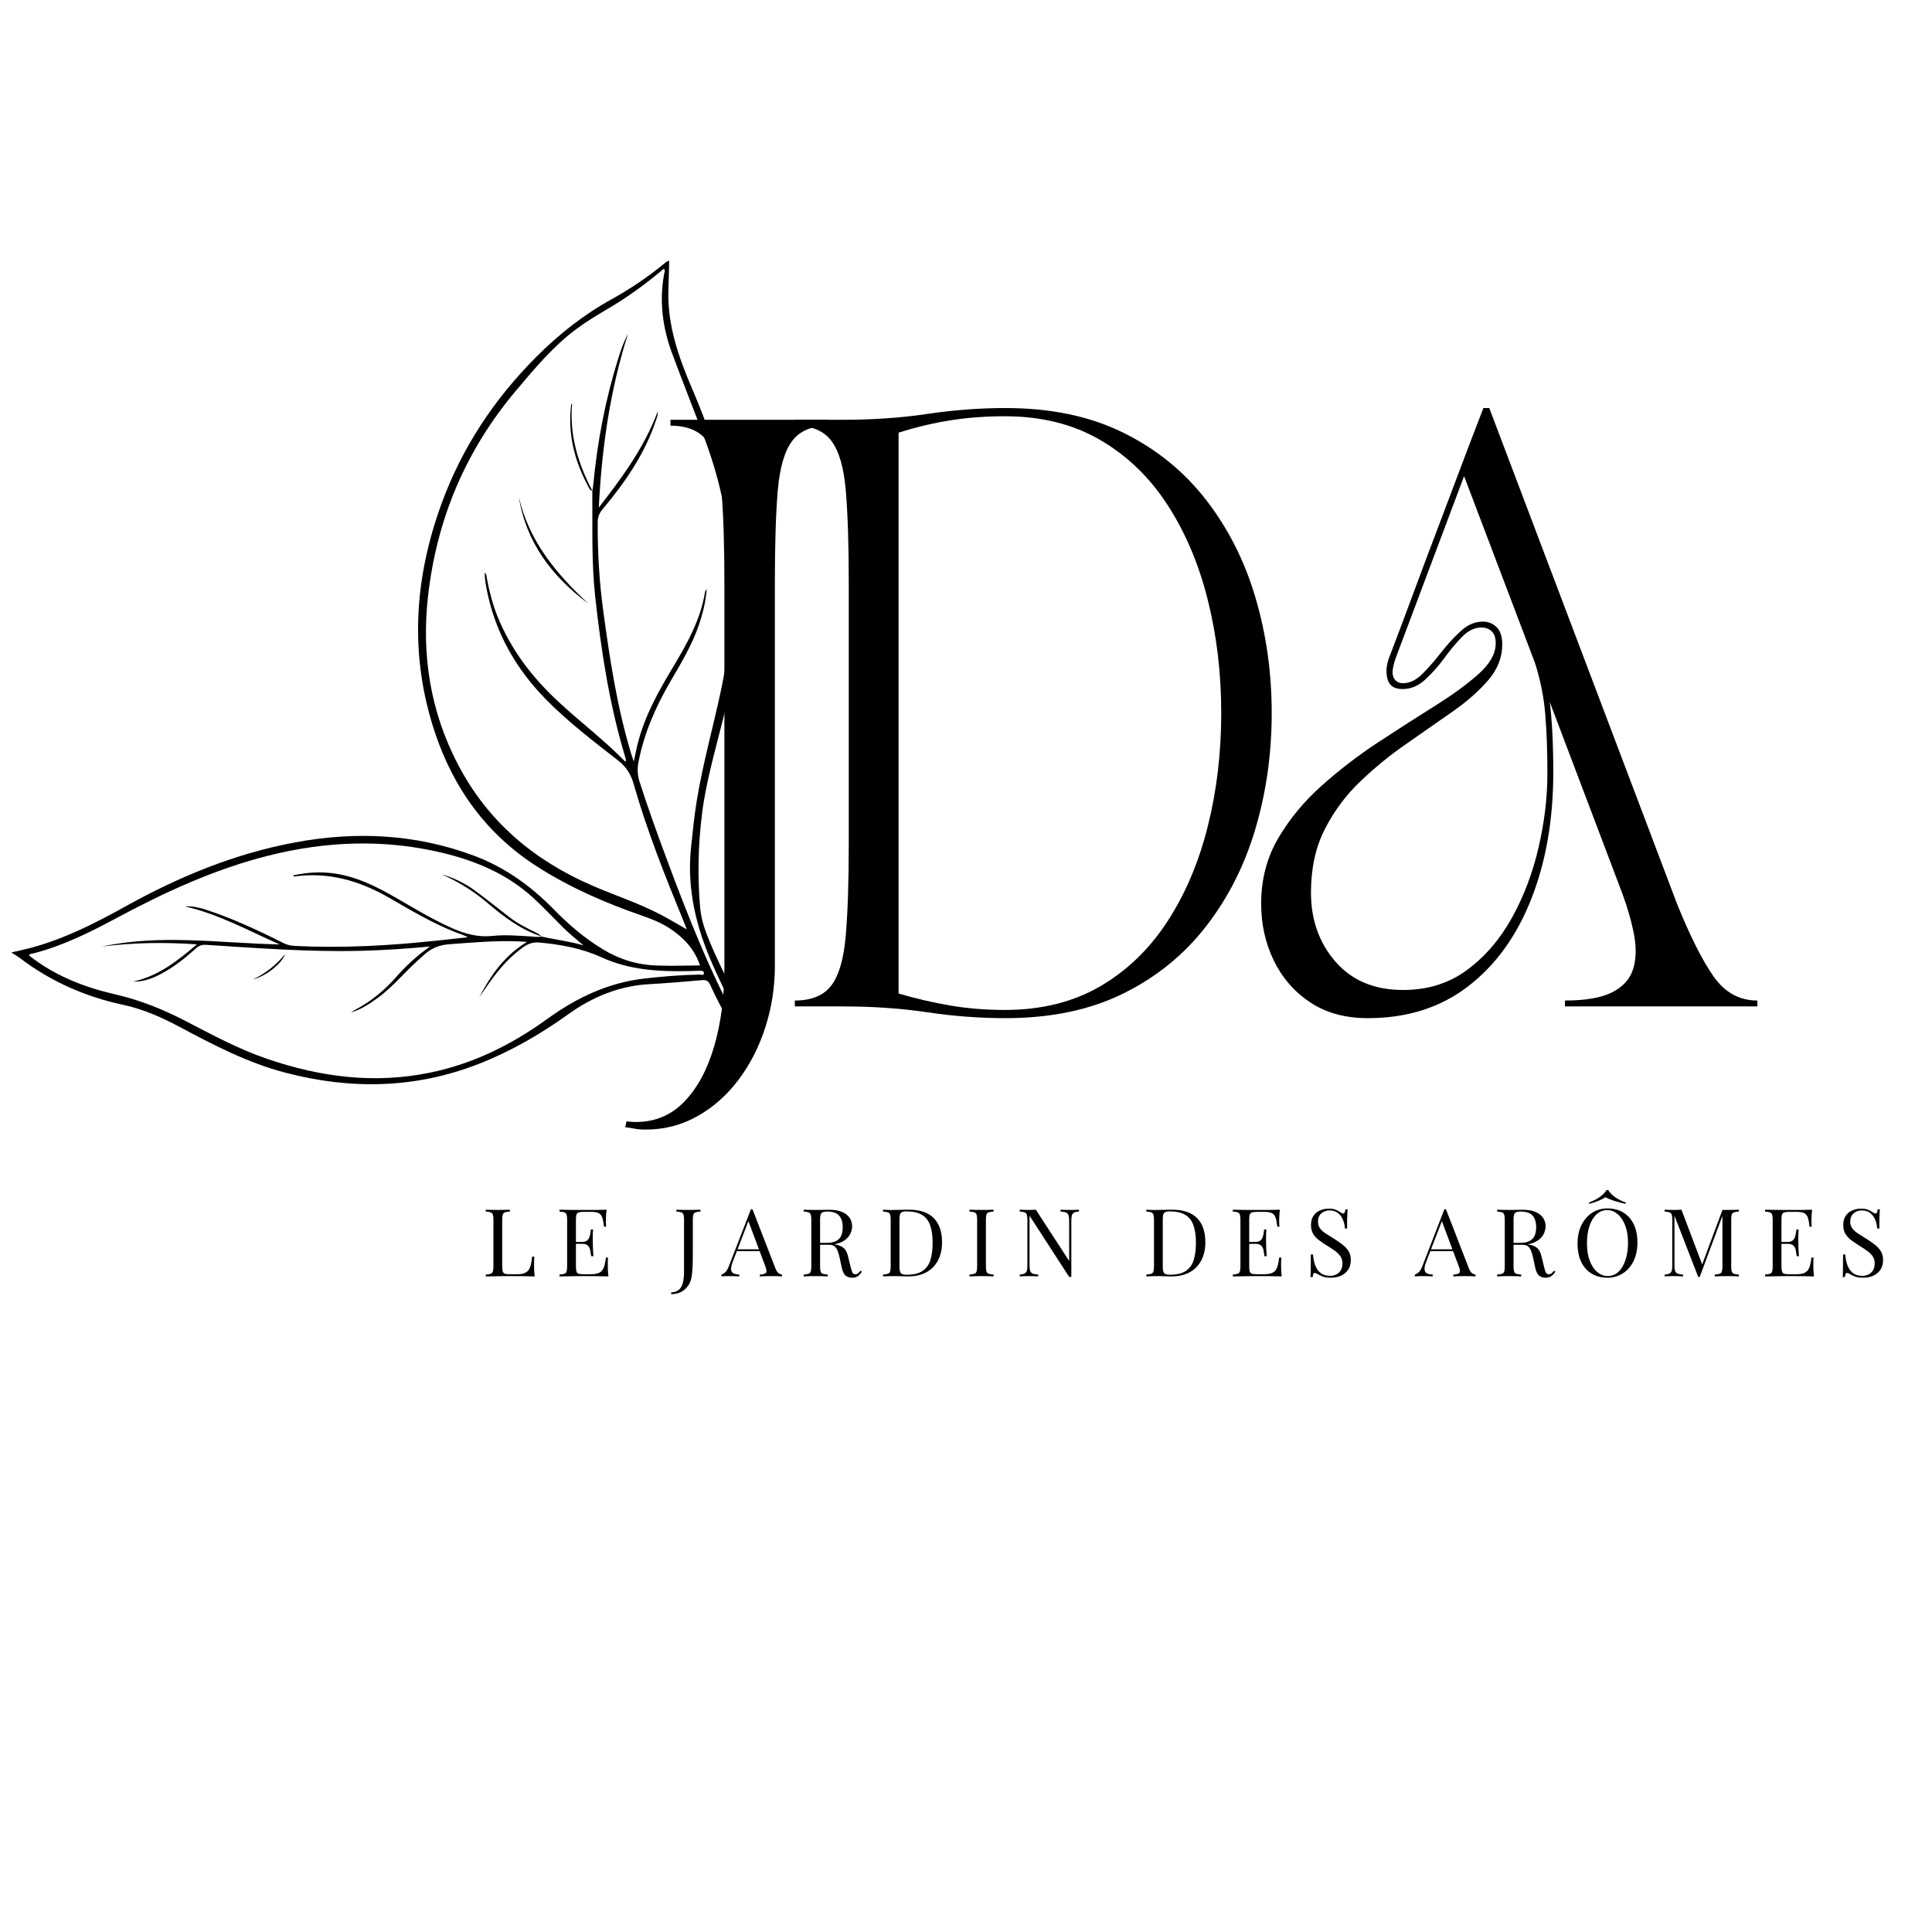 <svg xmlns="http://www.w3.org/2000/svg" xmlns:xlink="http://www.w3.org/1999/xlink" width="500" viewBox="0 0 375 375" height="500" preserveAspectRatio="xMidYMid meet"><defs><g></g><clipPath id="39e824a076"><path d="M 2 50 L 147 50 L 147 211 L 2 211 Z M 2 50 " clip-rule="nonzero"></path></clipPath><clipPath id="3039ce9ce6"><path d="M 0 203.441 L 19.617 37.348 L 164.113 54.414 L 144.496 220.508 Z M 0 203.441 " clip-rule="nonzero"></path></clipPath><clipPath id="f42fe97f71"><path d="M 19.602 37.5 L -0.016 203.594 L 144.48 220.66 L 164.098 54.562 Z M 19.602 37.5 " clip-rule="nonzero"></path></clipPath><clipPath id="324960ffea"><path d="M 19.602 37.5 L -0.016 203.594 L 144.48 220.66 L 164.098 54.562 Z M 19.602 37.5 " clip-rule="nonzero"></path></clipPath><clipPath id="9c488bf940"><path d="M 100 96 L 115 96 L 115 118 L 100 118 Z M 100 96 " clip-rule="nonzero"></path></clipPath><clipPath id="83ece8c7a1"><path d="M 0 203.441 L 19.617 37.348 L 164.113 54.414 L 144.496 220.508 Z M 0 203.441 " clip-rule="nonzero"></path></clipPath><clipPath id="831d355524"><path d="M 19.602 37.5 L -0.016 203.594 L 144.48 220.66 L 164.098 54.562 Z M 19.602 37.5 " clip-rule="nonzero"></path></clipPath><clipPath id="406a3ba5c3"><path d="M 19.602 37.5 L -0.016 203.594 L 144.48 220.66 L 164.098 54.562 Z M 19.602 37.5 " clip-rule="nonzero"></path></clipPath><clipPath id="08b21474b6"><path d="M 110 78 L 115 78 L 115 96 L 110 96 Z M 110 78 " clip-rule="nonzero"></path></clipPath><clipPath id="11eea611e4"><path d="M 0 203.441 L 19.617 37.348 L 164.113 54.414 L 144.496 220.508 Z M 0 203.441 " clip-rule="nonzero"></path></clipPath><clipPath id="2bec8dd8f9"><path d="M 19.602 37.5 L -0.016 203.594 L 144.48 220.66 L 164.098 54.562 Z M 19.602 37.5 " clip-rule="nonzero"></path></clipPath><clipPath id="70eb021435"><path d="M 19.602 37.5 L -0.016 203.594 L 144.48 220.66 L 164.098 54.562 Z M 19.602 37.5 " clip-rule="nonzero"></path></clipPath><clipPath id="34be0d2012"><path d="M 85 169 L 106 169 L 106 182 L 85 182 Z M 85 169 " clip-rule="nonzero"></path></clipPath><clipPath id="dafa65d82e"><path d="M 0 203.441 L 19.617 37.348 L 164.113 54.414 L 144.496 220.508 Z M 0 203.441 " clip-rule="nonzero"></path></clipPath><clipPath id="44fbb8221c"><path d="M 19.602 37.5 L -0.016 203.594 L 144.48 220.66 L 164.098 54.562 Z M 19.602 37.5 " clip-rule="nonzero"></path></clipPath><clipPath id="4c47ddedc4"><path d="M 19.602 37.5 L -0.016 203.594 L 144.48 220.66 L 164.098 54.562 Z M 19.602 37.5 " clip-rule="nonzero"></path></clipPath><clipPath id="a869a36232"><path d="M 49 185 L 56 185 L 56 191 L 49 191 Z M 49 185 " clip-rule="nonzero"></path></clipPath><clipPath id="6f1f21615e"><path d="M 0 203.441 L 19.617 37.348 L 164.113 54.414 L 144.496 220.508 Z M 0 203.441 " clip-rule="nonzero"></path></clipPath><clipPath id="efccd9c3ae"><path d="M 19.602 37.5 L -0.016 203.594 L 144.48 220.66 L 164.098 54.562 Z M 19.602 37.5 " clip-rule="nonzero"></path></clipPath><clipPath id="48f36ce0cb"><path d="M 19.602 37.5 L -0.016 203.594 L 144.48 220.66 L 164.098 54.562 Z M 19.602 37.5 " clip-rule="nonzero"></path></clipPath></defs><g fill="#000000" fill-opacity="1"><g transform="translate(127.058, 195.342)"><g><path d="M -5.688 23.453 L -5.469 22.312 C -5.469 22.312 -5.238 22.332 -4.781 22.375 C -4.32 22.414 -3.941 22.438 -3.641 22.438 C 0.078 22.438 3.207 21.125 5.75 18.5 C 8.289 15.883 10.223 12.316 11.547 7.797 C 12.879 3.285 13.547 -1.852 13.547 -7.625 L 13.547 -82.203 C 13.547 -89.723 13.352 -95.703 12.969 -100.141 C 12.594 -104.578 11.664 -107.781 10.188 -109.75 C 8.707 -111.727 6.336 -112.719 3.078 -112.719 L 3.078 -113.859 L 33.812 -113.859 L 33.812 -112.719 C 30.551 -112.719 28.18 -111.727 26.703 -109.75 C 25.223 -107.781 24.289 -104.578 23.906 -100.141 C 23.531 -95.703 23.344 -89.723 23.344 -82.203 L 23.344 -7.859 C 23.344 -3.754 22.734 0.191 21.516 3.984 C 20.305 7.773 18.582 11.172 16.344 14.172 C 14.102 17.172 11.441 19.539 8.359 21.281 C 5.285 23.031 1.93 23.906 -1.703 23.906 C -2.617 23.906 -3.344 23.848 -3.875 23.734 C -4.406 23.617 -5.008 23.523 -5.688 23.453 Z M -5.688 23.453 "></path></g></g></g><g fill="#000000" fill-opacity="1"><g transform="translate(150.853, 195.342)"><g><path d="M 3.422 0 L 3.422 -1.141 C 6.68 -1.141 9.051 -2.125 10.531 -4.094 C 12.008 -6.07 12.938 -9.301 13.312 -13.781 C 13.695 -18.258 13.891 -24.219 13.891 -31.656 L 13.891 -82.203 C 13.891 -89.723 13.695 -95.703 13.312 -100.141 C 12.938 -104.578 12.008 -107.781 10.531 -109.75 C 9.051 -111.727 6.68 -112.719 3.422 -112.719 L 3.422 -113.859 L 12.531 -113.859 C 18.52 -113.859 24.055 -114.238 29.141 -115 C 34.234 -115.758 39.285 -116.141 44.297 -116.141 C 53.098 -116.141 60.723 -114.547 67.172 -111.359 C 73.629 -108.172 79 -103.805 83.281 -98.266 C 87.57 -92.723 90.758 -86.398 92.844 -79.297 C 94.938 -72.203 95.984 -64.75 95.984 -56.938 C 95.984 -49.113 94.938 -41.648 92.844 -34.547 C 90.758 -27.453 87.57 -21.133 83.281 -15.594 C 79 -10.051 73.629 -5.688 67.172 -2.5 C 60.723 0.688 53.098 2.281 44.297 2.281 C 39.285 2.281 34.234 1.898 29.141 1.141 C 24.055 0.379 18.52 0 12.531 0 Z M 23.562 -111.359 L 23.562 -2.5 C 26.906 -1.52 30.242 -0.742 33.578 -0.172 C 36.922 0.398 40.453 0.688 44.172 0.688 C 51.234 0.688 57.383 -0.828 62.625 -3.859 C 67.863 -6.898 72.227 -11.098 75.719 -16.453 C 79.207 -21.805 81.82 -27.953 83.562 -34.891 C 85.312 -41.836 86.188 -49.188 86.188 -56.938 C 86.188 -64.676 85.312 -72.016 83.562 -78.953 C 81.82 -85.898 79.207 -92.051 75.719 -97.406 C 72.227 -102.758 67.863 -106.953 62.625 -109.984 C 57.383 -113.023 51.234 -114.547 44.172 -114.547 C 40.453 -114.547 36.922 -114.281 33.578 -113.75 C 30.242 -113.219 26.906 -112.422 23.562 -111.359 Z M 23.562 -111.359 "></path></g></g></g><g fill="#000000" fill-opacity="1"><g transform="translate(241.366, 195.342)"><g><path d="M 3.422 -19.922 C 3.422 -24.629 4.52 -28.859 6.719 -32.609 C 8.914 -36.367 11.738 -39.785 15.188 -42.859 C 18.645 -45.941 22.312 -48.754 26.188 -51.297 C 30.062 -53.836 33.723 -56.188 37.172 -58.344 C 40.629 -60.508 43.457 -62.578 45.656 -64.547 C 47.852 -66.523 48.953 -68.504 48.953 -70.484 C 48.953 -71.547 48.688 -72.32 48.156 -72.812 C 47.625 -73.301 46.984 -73.547 46.234 -73.547 C 44.859 -73.547 43.582 -72.938 42.406 -71.719 C 41.227 -70.508 40.07 -69.125 38.938 -67.562 C 37.801 -66.008 36.566 -64.625 35.234 -63.406 C 33.91 -62.195 32.453 -61.594 30.859 -61.594 C 29.266 -61.594 28.297 -62.238 27.953 -63.531 C 27.609 -64.82 27.703 -66.188 28.234 -67.625 C 29.984 -72.188 31.578 -76.422 33.016 -80.328 C 34.461 -84.234 35.883 -88.023 37.281 -91.703 C 38.688 -95.391 40.129 -99.207 41.609 -103.156 C 43.086 -107.102 44.738 -111.43 46.562 -116.141 L 47.703 -116.141 L 84.141 -19.922 C 86.648 -13.703 89.004 -9.016 91.203 -5.859 C 93.398 -2.711 96.242 -1.141 99.734 -1.141 L 99.734 0 L 62.391 0 L 62.391 -1.141 C 66.41 -1.141 69.461 -1.672 71.547 -2.734 C 73.641 -3.797 74.988 -5.273 75.594 -7.172 C 76.207 -9.066 76.285 -11.266 75.828 -13.766 C 75.367 -16.273 74.609 -18.973 73.547 -21.859 L 59.438 -59.094 C 59.895 -55.445 60.125 -50.895 60.125 -45.438 C 60.125 -36.25 58.695 -28.047 55.844 -20.828 C 53 -13.617 48.898 -7.961 43.547 -3.859 C 38.203 0.234 31.734 2.281 24.141 2.281 C 19.734 2.281 15.992 1.254 12.922 -0.797 C 9.848 -2.848 7.492 -5.562 5.859 -8.938 C 4.234 -12.312 3.422 -15.973 3.422 -19.922 Z M 13.094 -22.094 C 13.094 -16.781 14.688 -12.301 17.875 -8.656 C 21.062 -5.008 25.426 -3.188 30.969 -3.188 C 35.75 -3.188 39.883 -4.477 43.375 -7.062 C 46.875 -9.645 49.781 -13.02 52.094 -17.188 C 54.406 -21.363 56.129 -25.914 57.266 -30.844 C 58.41 -35.781 58.984 -40.566 58.984 -45.203 C 58.984 -49.453 58.848 -53.242 58.578 -56.578 C 58.316 -59.922 57.656 -63.266 56.594 -66.609 L 42.812 -102.922 L 29.719 -68.094 C 28.957 -66.113 28.75 -64.723 29.094 -63.922 C 29.438 -63.129 30.062 -62.734 30.969 -62.734 C 32.258 -62.734 33.508 -63.336 34.719 -64.547 C 35.938 -65.766 37.148 -67.148 38.359 -68.703 C 39.578 -70.266 40.848 -71.648 42.172 -72.859 C 43.504 -74.078 44.93 -74.688 46.453 -74.688 C 47.516 -74.688 48.406 -74.328 49.125 -73.609 C 49.852 -72.891 50.219 -71.77 50.219 -70.25 C 50.219 -67.75 49.32 -65.453 47.531 -63.359 C 45.75 -61.273 43.453 -59.242 40.641 -57.266 C 37.836 -55.297 34.844 -53.207 31.656 -51 C 28.469 -48.801 25.469 -46.352 22.656 -43.656 C 19.844 -40.969 17.547 -37.875 15.766 -34.375 C 13.984 -30.883 13.094 -26.789 13.094 -22.094 Z M 13.094 -22.094 "></path></g></g></g><g clip-path="url(#39e824a076)"><g clip-path="url(#3039ce9ce6)"><g clip-path="url(#f42fe97f71)"><g clip-path="url(#324960ffea)"><path fill="#000000" d="M 128.844 51.227 C 125.699 53.805 122.32 56.082 118.754 58.062 C 113.309 61.062 108.508 64.848 104.109 69.254 C 95.957 77.422 89.719 86.805 85.746 97.637 C 80.379 112.258 79.438 127.094 84.367 142.016 C 88.02 153.078 94.527 162.055 104.516 168.367 C 110.754 172.316 117.441 175.234 124.395 177.648 C 126.293 178.309 128.176 179.027 129.891 180.137 C 132.613 181.906 134.777 184.133 135.871 187.387 C 133.039 187.434 130.293 187.488 127.551 187.41 C 123.773 187.297 120.316 186.254 117.082 184.297 C 113.5 182.141 110.355 179.449 107.449 176.465 C 103.027 171.941 97.961 168.316 92.02 166.098 C 80.723 161.871 69.121 161.309 57.316 163.504 C 45.617 165.668 34.816 170.133 24.473 175.867 C 18.527 179.172 12.496 182.246 5.879 184.008 C 4.703 184.316 3.504 184.566 2.195 184.871 C 2.867 185.309 3.434 185.637 3.965 186.035 C 9.906 190.523 16.574 193.461 23.84 195.023 C 27.754 195.855 31.34 197.441 34.848 199.312 C 41.449 202.832 48.086 206.305 55.41 208.211 C 68.078 211.52 80.566 211.32 92.871 206.523 C 99.094 204.098 104.812 200.801 110.23 196.914 C 114.988 193.492 120.219 191.324 126.148 191.016 C 129.531 190.836 132.879 190.539 136.246 190.246 C 137.07 190.164 137.5 190.398 137.855 191.16 C 139.012 193.785 140.395 196.305 141.84 198.789 C 142.48 199.887 143.172 200.977 143.898 202.023 C 144.406 202.75 145.148 202.742 145.871 202.367 C 146.645 201.965 146.707 201.305 146.379 200.578 C 146.191 200.152 146.016 199.723 145.805 199.309 C 143.141 193.922 140.23 188.656 137.887 183.113 C 136.949 180.891 136.121 178.648 135.902 176.215 C 135.367 170.125 135.508 164.043 136.258 157.98 C 137.035 151.727 138.828 145.691 140.332 139.594 C 143.117 128.309 144.43 116.949 142.945 105.332 C 141.605 94.844 138.398 84.902 134.254 75.246 C 131.691 69.234 129.566 63.164 129.73 56.516 C 129.781 54.551 129.84 52.586 129.895 50.605 C 129.41 50.691 129.148 50.984 128.844 51.227 Z M 103.008 181.762 C 100.52 181.617 98.031 181.398 95.57 181.664 C 92.828 181.957 90.344 181.285 87.895 180.215 C 84.055 178.531 80.477 176.352 76.848 174.254 C 72.91 171.977 68.848 169.969 64.238 169.453 C 61.781 169.191 59.359 169.379 56.977 169.898 C 56.918 170.129 57.051 170.152 57.156 170.125 C 63.793 169.199 69.816 170.961 75.512 174.246 C 79.715 176.66 83.875 179.164 88.402 180.941 C 89.195 181.254 90.012 181.48 90.816 181.922 C 88.793 182.141 86.797 182.355 84.781 182.574 C 75.629 183.555 66.449 184.066 57.25 183.605 C 56.457 183.566 55.734 183.406 55.023 183.051 C 50.09 180.566 45.105 178.25 39.863 176.535 C 38.574 176.129 37.266 175.836 35.906 175.938 C 42.41 177.406 48.215 180.645 54.281 183.312 C 42.777 183.078 31.266 181.262 19.812 183.719 C 25.852 182.965 31.891 182.852 38.219 183.301 C 34.449 186.492 30.867 189.395 25.879 190.52 C 27.379 190.609 29.23 190.094 31.074 189.125 C 33.648 187.789 35.898 186.02 38.023 184.078 C 38.621 183.551 39.176 183.344 39.992 183.391 C 50.02 184.035 60.039 184.805 70.109 184.551 C 74.445 184.441 78.77 184.156 83.457 183.719 C 80.824 185.578 78.727 187.555 76.828 189.711 C 74.895 191.91 72.695 193.801 70.168 195.305 C 69.484 195.715 68.777 196.062 68.117 196.523 C 70.051 195.949 71.719 194.867 73.336 193.684 C 76.141 191.629 78.34 188.938 80.895 186.609 C 81.359 186.195 81.82 185.785 82.27 185.363 C 83.652 184.074 85.223 183.426 87.148 183.281 C 91.691 182.949 96.211 182.527 100.762 182.727 C 101.176 182.742 101.582 182.777 102.289 182.828 C 97.875 185.473 95.242 189.344 93.02 193.562 C 93.793 192.457 94.547 191.352 95.324 190.266 C 97.125 187.801 99.125 185.555 101.641 183.793 C 102.57 183.141 103.516 182.844 104.688 182.945 C 108.891 183.324 112.977 184.086 116.84 185.852 C 122.219 188.297 127.926 188.609 133.707 188.488 C 134.406 188.469 135.109 188.453 135.793 188.426 C 136.168 188.414 136.613 188.445 136.633 188.855 C 136.656 189.426 136.113 189.16 135.84 189.16 C 132.234 189.242 128.648 189.52 125.062 189.934 C 118 190.75 111.859 193.688 106.176 197.809 C 99.312 202.773 91.859 206.469 83.496 208.191 C 72.695 210.426 62.195 209.059 51.895 205.539 C 46.328 203.641 41.18 200.848 35.992 198.164 C 31.668 195.926 27.219 194.121 22.445 193.023 C 16.535 191.68 10.941 189.516 6.066 185.793 C 5.918 185.676 5.777 185.555 5.625 185.422 C 5.875 185.047 6.266 185.109 6.57 185.031 C 12.176 183.574 17.316 181.035 22.391 178.316 C 31.875 173.227 41.602 168.715 52.098 166.078 C 63.324 163.258 74.574 162.828 85.855 165.531 C 92.32 167.078 98.336 169.605 103.324 174.113 C 105.418 176.008 107.348 178.098 109.363 180.09 C 110.566 181.293 111.926 182.332 113.246 183.492 C 110.559 182.699 107.785 182.406 105.078 181.77 L 105.094 181.773 C 104.391 181.953 103.695 181.805 103.008 181.762 Z M 114.969 95.254 C 115.023 102.117 114.781 108.996 115.531 115.832 C 116.68 126.332 118.285 136.754 121.34 146.902 C 121.41 147.152 121.465 147.418 121.527 147.645 C 121.406 147.82 121.293 147.762 121.215 147.691 C 117.277 143.656 112.777 140.254 108.641 136.438 C 103.41 131.637 99.141 126.121 96.492 119.469 C 95.578 117.156 94.977 114.734 94.504 112.293 C 94.434 111.941 94.496 111.531 94.082 111.152 C 94.07 112.371 94.285 113.461 94.496 114.543 C 96.121 122.699 100.027 129.641 105.781 135.559 C 110.125 140.023 115.078 143.789 119.965 147.602 C 121.508 148.812 122.426 150.195 122.969 152.094 C 125.586 161.277 129.129 170.148 132.75 178.973 C 132.922 179.395 133.094 179.828 133.309 180.391 C 131.449 179.344 129.777 178.328 128.035 177.426 C 123.785 175.227 119.242 173.758 114.867 171.855 C 103.508 166.922 94.555 159.32 88.84 148.281 C 83.547 138.094 81.793 127.168 83.074 115.766 C 84.762 100.711 90.43 87.328 100.219 75.742 C 103.75 71.562 107.254 67.348 111.656 64.023 C 113.672 62.508 115.824 61.199 118.004 59.922 C 121.66 57.777 125.078 55.305 128.328 52.598 C 128.492 52.457 128.598 52.207 128.902 52.246 C 129.164 52.531 128.965 52.832 128.918 53.113 C 127.941 58.371 128.582 63.488 130.406 68.453 C 132.516 74.168 134.793 79.82 136.906 85.523 C 142.797 101.445 143.41 117.695 139.895 134.215 C 138.391 141.23 136.445 148.145 135.273 155.234 C 134.746 158.375 134.441 161.535 134.109 164.707 C 133.316 172.625 135.152 180.016 138.309 187.199 C 140.199 191.508 142.324 195.68 144.641 199.762 C 144.887 200.199 145.52 200.914 145.055 201.137 C 144.414 201.449 144.289 200.492 144.031 200.043 C 138.082 189.367 133.613 178.062 129.367 166.629 C 127.523 161.688 125.738 156.734 124.129 151.703 C 123.707 150.391 123.676 149.148 123.949 147.82 C 125.027 142.316 127.238 137.258 130.031 132.434 C 132.203 128.715 134.441 125.031 135.789 120.902 C 136.461 118.852 136.973 116.758 137.168 114.359 C 136.969 114.656 136.871 114.734 136.863 114.828 C 135.984 120.367 133.266 125.113 130.445 129.801 C 127.719 134.34 125.176 138.945 123.84 144.113 C 123.547 145.223 123.336 146.359 123.02 147.816 C 122.789 147.133 122.652 146.766 122.535 146.383 C 119.785 137.328 118.371 128.016 117.105 118.672 C 116.316 112.922 115.977 107.164 116.016 101.371 C 116.02 100.391 116.305 99.621 116.949 98.859 C 121.301 93.668 125.137 88.141 127.312 81.617 C 127.496 81.07 127.734 80.539 127.648 79.898 C 125.066 86.848 120.734 92.707 116.227 98.52 C 116.797 87.059 118.383 75.766 121.898 64.789 C 121.012 66.41 120.453 68.141 119.91 69.871 C 117.465 77.758 115.938 85.824 115.16 94.035 C 115.125 94.453 115.047 94.863 114.98 95.285 Z M 114.969 95.254 " fill-opacity="1" fill-rule="evenodd"></path></g></g></g></g><g clip-path="url(#9c488bf940)"><g clip-path="url(#83ece8c7a1)"><g clip-path="url(#831d355524)"><g clip-path="url(#406a3ba5c3)"><path fill="#000000" d="M 114.203 117.168 C 107.156 111.898 102.113 105.328 100.695 96.402 C 102.629 104.996 107.973 111.363 114.203 117.168 Z M 114.203 117.168 " fill-opacity="1" fill-rule="evenodd"></path></g></g></g></g><g clip-path="url(#08b21474b6)"><g clip-path="url(#11eea611e4)"><g clip-path="url(#2bec8dd8f9)"><g clip-path="url(#70eb021435)"><path fill="#000000" d="M 114.969 95.254 C 114.602 95.219 114.473 94.957 114.312 94.676 C 111.582 89.691 110.18 84.418 110.84 78.699 C 110.855 78.566 110.902 78.434 111.051 78.277 C 110.492 84.391 112.188 89.965 114.98 95.277 C 114.98 95.281 114.969 95.254 114.969 95.254 Z M 114.969 95.254 " fill-opacity="1" fill-rule="evenodd"></path></g></g></g></g><g clip-path="url(#34be0d2012)"><g clip-path="url(#dafa65d82e)"><g clip-path="url(#44fbb8221c)"><g clip-path="url(#4c47ddedc4)"><path fill="#000000" d="M 105.094 181.766 C 101.109 180.441 97.84 178.004 94.691 175.328 C 91.984 173.004 88.969 171.121 85.688 169.703 C 88.066 170.375 90.262 171.449 92.23 172.898 C 94.473 174.547 96.648 176.305 98.848 178.004 C 100.418 179.223 102.18 180.121 103.957 180.977 C 104.379 181.18 104.766 181.418 105.082 181.762 Z M 105.094 181.766 " fill-opacity="1" fill-rule="evenodd"></path></g></g></g></g><g clip-path="url(#a869a36232)"><g clip-path="url(#6f1f21615e)"><g clip-path="url(#efccd9c3ae)"><g clip-path="url(#48f36ce0cb)"><path fill="#000000" d="M 49.125 190.117 C 51.453 188.957 53.504 187.445 55.348 185.184 C 54.648 187.113 51.633 189.438 49.125 190.117 Z M 49.125 190.117 " fill-opacity="1" fill-rule="evenodd"></path></g></g></g></g><g fill="#000000" fill-opacity="1"><g transform="translate(93.523, 247.754)"><g><path d="M 5.438 -12.953 L 5.438 -12.594 C 5.02 -12.57 4.703 -12.52 4.484 -12.438 C 4.273 -12.363 4.133 -12.219 4.062 -12 C 3.988 -11.789 3.953 -11.461 3.953 -11.016 L 3.953 -1.938 C 3.953 -1.5 3.988 -1.172 4.062 -0.953 C 4.133 -0.734 4.273 -0.586 4.484 -0.516 C 4.703 -0.453 5.02 -0.422 5.438 -0.422 L 6.766 -0.422 C 7.336 -0.422 7.801 -0.477 8.156 -0.594 C 8.52 -0.719 8.805 -0.91 9.016 -1.172 C 9.234 -1.441 9.395 -1.797 9.5 -2.234 C 9.613 -2.672 9.703 -3.207 9.766 -3.844 L 10.188 -3.844 C 10.156 -3.469 10.141 -2.969 10.141 -2.344 C 10.141 -2.113 10.145 -1.781 10.156 -1.344 C 10.176 -0.906 10.211 -0.457 10.266 0 C 9.641 -0.02 8.938 -0.035 8.156 -0.047 C 7.375 -0.055 6.68 -0.062 6.078 -0.062 C 5.805 -0.062 5.457 -0.062 5.031 -0.062 C 4.613 -0.062 4.16 -0.055 3.672 -0.047 C 3.191 -0.035 2.703 -0.023 2.203 -0.016 C 1.703 -0.016 1.223 -0.008 0.766 0 L 0.766 -0.359 C 1.18 -0.391 1.492 -0.441 1.703 -0.516 C 1.922 -0.586 2.066 -0.734 2.141 -0.953 C 2.211 -1.172 2.25 -1.5 2.25 -1.938 L 2.25 -11.016 C 2.25 -11.461 2.211 -11.789 2.141 -12 C 2.066 -12.219 1.922 -12.363 1.703 -12.438 C 1.492 -12.52 1.18 -12.57 0.766 -12.594 L 0.766 -12.953 C 1.023 -12.941 1.359 -12.93 1.766 -12.922 C 2.18 -12.91 2.629 -12.906 3.109 -12.906 C 3.535 -12.906 3.957 -12.91 4.375 -12.922 C 4.801 -12.93 5.156 -12.941 5.438 -12.953 Z M 5.438 -12.953 "></path></g></g></g><g fill="#000000" fill-opacity="1"><g transform="translate(107.832, 247.754)"><g><path d="M 9.906 -12.953 C 9.852 -12.523 9.816 -12.109 9.797 -11.703 C 9.773 -11.305 9.766 -11.004 9.766 -10.797 C 9.766 -10.578 9.77 -10.363 9.781 -10.156 C 9.801 -9.957 9.816 -9.789 9.828 -9.656 L 9.406 -9.656 C 9.332 -10.375 9.227 -10.941 9.094 -11.359 C 8.957 -11.785 8.727 -12.086 8.406 -12.266 C 8.082 -12.441 7.598 -12.531 6.953 -12.531 L 5.438 -12.531 C 5.02 -12.531 4.703 -12.492 4.484 -12.422 C 4.273 -12.359 4.133 -12.219 4.062 -12 C 3.988 -11.789 3.953 -11.461 3.953 -11.016 L 3.953 -1.938 C 3.953 -1.5 3.988 -1.172 4.062 -0.953 C 4.133 -0.734 4.273 -0.586 4.484 -0.516 C 4.703 -0.453 5.02 -0.422 5.438 -0.422 L 6.766 -0.422 C 7.535 -0.422 8.117 -0.523 8.516 -0.734 C 8.91 -0.941 9.195 -1.281 9.375 -1.75 C 9.551 -2.219 9.68 -2.852 9.766 -3.656 L 10.188 -3.656 C 10.156 -3.332 10.141 -2.895 10.141 -2.344 C 10.141 -2.113 10.145 -1.781 10.156 -1.344 C 10.176 -0.906 10.211 -0.457 10.266 0 C 9.641 -0.02 8.938 -0.035 8.156 -0.047 C 7.375 -0.055 6.68 -0.062 6.078 -0.062 C 5.805 -0.062 5.457 -0.062 5.031 -0.062 C 4.613 -0.062 4.16 -0.055 3.672 -0.047 C 3.191 -0.035 2.703 -0.023 2.203 -0.016 C 1.703 -0.016 1.223 -0.008 0.766 0 L 0.766 -0.359 C 1.18 -0.391 1.492 -0.441 1.703 -0.516 C 1.922 -0.586 2.066 -0.734 2.141 -0.953 C 2.211 -1.172 2.25 -1.5 2.25 -1.938 L 2.25 -11.016 C 2.25 -11.461 2.211 -11.789 2.141 -12 C 2.066 -12.219 1.922 -12.363 1.703 -12.438 C 1.492 -12.52 1.18 -12.57 0.766 -12.594 L 0.766 -12.953 C 1.223 -12.941 1.703 -12.93 2.203 -12.922 C 2.703 -12.922 3.191 -12.914 3.672 -12.906 C 4.16 -12.906 4.613 -12.906 5.031 -12.906 C 5.457 -12.906 5.805 -12.906 6.078 -12.906 C 6.641 -12.906 7.273 -12.906 7.984 -12.906 C 8.703 -12.914 9.344 -12.93 9.906 -12.953 Z M 6.75 -6.703 C 6.75 -6.703 6.75 -6.641 6.75 -6.516 C 6.75 -6.391 6.75 -6.328 6.75 -6.328 L 3.406 -6.328 C 3.406 -6.328 3.406 -6.391 3.406 -6.516 C 3.406 -6.641 3.406 -6.703 3.406 -6.703 Z M 7.281 -9.109 C 7.227 -8.41 7.207 -7.879 7.219 -7.516 C 7.227 -7.148 7.234 -6.816 7.234 -6.516 C 7.234 -6.211 7.238 -5.875 7.25 -5.5 C 7.258 -5.133 7.289 -4.609 7.344 -3.922 L 6.922 -3.922 C 6.867 -4.305 6.805 -4.68 6.734 -5.047 C 6.672 -5.422 6.523 -5.727 6.297 -5.969 C 6.078 -6.207 5.695 -6.328 5.156 -6.328 L 5.156 -6.703 C 5.562 -6.703 5.867 -6.781 6.078 -6.938 C 6.297 -7.102 6.453 -7.312 6.547 -7.562 C 6.648 -7.82 6.719 -8.086 6.75 -8.359 C 6.789 -8.641 6.828 -8.891 6.859 -9.109 Z M 7.281 -9.109 "></path></g></g></g><g fill="#000000" fill-opacity="1"><g transform="translate(122.525, 247.754)"><g></g></g></g><g fill="#000000" fill-opacity="1"><g transform="translate(130.632, 247.754)"><g><path d="M -0.359 3.438 L -0.359 3.094 C 0.18 3.082 0.641 2.945 1.016 2.688 C 1.391 2.438 1.672 2.016 1.859 1.422 C 2.047 0.828 2.141 0.035 2.141 -0.953 L 2.141 -11.016 C 2.141 -11.461 2.102 -11.789 2.031 -12 C 1.957 -12.219 1.812 -12.363 1.594 -12.438 C 1.383 -12.52 1.07 -12.57 0.656 -12.594 L 0.656 -12.953 C 0.914 -12.941 1.25 -12.93 1.656 -12.922 C 2.07 -12.91 2.508 -12.906 2.969 -12.906 C 3.414 -12.906 3.848 -12.91 4.266 -12.922 C 4.691 -12.93 5.047 -12.941 5.328 -12.953 L 5.328 -12.594 C 4.91 -12.57 4.594 -12.52 4.375 -12.438 C 4.164 -12.363 4.023 -12.219 3.953 -12 C 3.879 -11.789 3.844 -11.461 3.844 -11.016 L 3.844 -4.312 C 3.844 -3.812 3.836 -3.27 3.828 -2.688 C 3.816 -2.102 3.785 -1.535 3.734 -0.984 C 3.691 -0.441 3.625 0.035 3.531 0.453 C 3.32 1.305 2.883 2.016 2.219 2.578 C 1.551 3.148 0.691 3.438 -0.359 3.438 Z M -0.359 3.438 "></path></g></g></g><g fill="#000000" fill-opacity="1"><g transform="translate(140.147, 247.754)"><g><path d="M 5.906 -13.047 L 10.375 -1.531 C 10.562 -1.07 10.77 -0.766 11 -0.609 C 11.227 -0.461 11.441 -0.379 11.641 -0.359 L 11.641 0 C 11.391 -0.02 11.086 -0.035 10.734 -0.047 C 10.379 -0.055 10.023 -0.062 9.672 -0.062 C 9.203 -0.062 8.758 -0.055 8.344 -0.047 C 7.926 -0.035 7.594 -0.02 7.344 0 L 7.344 -0.359 C 7.957 -0.391 8.348 -0.5 8.516 -0.688 C 8.691 -0.875 8.66 -1.281 8.422 -1.906 L 5.016 -11 L 5.312 -11.234 L 2.125 -2.969 C 1.926 -2.477 1.805 -2.062 1.766 -1.719 C 1.734 -1.383 1.77 -1.117 1.875 -0.922 C 1.977 -0.734 2.156 -0.598 2.406 -0.516 C 2.656 -0.43 2.969 -0.379 3.344 -0.359 L 3.344 0 C 3.008 -0.02 2.656 -0.035 2.281 -0.047 C 1.906 -0.055 1.562 -0.062 1.25 -0.062 C 0.938 -0.062 0.672 -0.055 0.453 -0.047 C 0.242 -0.035 0.051 -0.02 -0.125 0 L -0.125 -0.359 C 0.113 -0.422 0.359 -0.566 0.609 -0.797 C 0.867 -1.023 1.102 -1.41 1.312 -1.953 L 5.609 -13.047 C 5.66 -13.047 5.711 -13.047 5.766 -13.047 C 5.816 -13.047 5.863 -13.047 5.906 -13.047 Z M 8.141 -5.266 L 8.141 -4.906 L 2.688 -4.906 L 2.875 -5.266 Z M 8.141 -5.266 "></path></g></g></g><g fill="#000000" fill-opacity="1"><g transform="translate(155.225, 247.754)"><g><path d="M 0.766 -12.953 C 1.023 -12.941 1.359 -12.93 1.766 -12.922 C 2.18 -12.91 2.594 -12.906 3 -12.906 C 3.57 -12.906 4.117 -12.91 4.641 -12.922 C 5.172 -12.93 5.547 -12.938 5.766 -12.938 C 6.754 -12.938 7.57 -12.797 8.219 -12.516 C 8.875 -12.234 9.363 -11.852 9.688 -11.375 C 10.008 -10.895 10.172 -10.352 10.172 -9.75 C 10.172 -9.383 10.098 -8.992 9.953 -8.578 C 9.805 -8.16 9.551 -7.77 9.188 -7.406 C 8.832 -7.039 8.344 -6.738 7.719 -6.5 C 7.094 -6.258 6.305 -6.141 5.359 -6.141 L 3.609 -6.141 L 3.609 -6.516 L 5.172 -6.516 C 6.047 -6.516 6.707 -6.648 7.156 -6.922 C 7.613 -7.203 7.926 -7.566 8.094 -8.016 C 8.258 -8.473 8.344 -8.984 8.344 -9.547 C 8.344 -10.516 8.113 -11.266 7.656 -11.797 C 7.195 -12.328 6.414 -12.594 5.312 -12.594 C 4.75 -12.594 4.379 -12.488 4.203 -12.281 C 4.035 -12.07 3.953 -11.648 3.953 -11.016 L 3.953 -1.938 C 3.953 -1.5 3.988 -1.172 4.062 -0.953 C 4.133 -0.734 4.273 -0.586 4.484 -0.516 C 4.703 -0.441 5.02 -0.391 5.438 -0.359 L 5.438 0 C 5.156 -0.02 4.801 -0.035 4.375 -0.047 C 3.957 -0.055 3.535 -0.062 3.109 -0.062 C 2.629 -0.062 2.18 -0.055 1.766 -0.047 C 1.359 -0.035 1.023 -0.02 0.766 0 L 0.766 -0.359 C 1.18 -0.391 1.492 -0.441 1.703 -0.516 C 1.922 -0.586 2.066 -0.734 2.141 -0.953 C 2.211 -1.172 2.25 -1.5 2.25 -1.938 L 2.25 -11.016 C 2.25 -11.461 2.211 -11.789 2.141 -12 C 2.066 -12.219 1.922 -12.363 1.703 -12.438 C 1.492 -12.52 1.18 -12.57 0.766 -12.594 Z M 3.672 -6.453 C 4.336 -6.43 4.859 -6.406 5.234 -6.375 C 5.609 -6.344 5.914 -6.312 6.156 -6.281 C 6.395 -6.258 6.625 -6.234 6.844 -6.203 C 7.656 -6.066 8.242 -5.816 8.609 -5.453 C 8.973 -5.098 9.238 -4.539 9.406 -3.781 L 9.859 -1.922 C 9.984 -1.379 10.109 -0.988 10.234 -0.75 C 10.359 -0.52 10.555 -0.41 10.828 -0.422 C 11.035 -0.43 11.207 -0.5 11.344 -0.625 C 11.488 -0.75 11.641 -0.91 11.797 -1.109 L 12.078 -0.922 C 11.816 -0.535 11.551 -0.242 11.281 -0.047 C 11.008 0.148 10.625 0.25 10.125 0.25 C 9.664 0.25 9.266 0.117 8.922 -0.141 C 8.586 -0.41 8.332 -0.938 8.156 -1.719 L 7.766 -3.547 C 7.648 -4.078 7.52 -4.531 7.375 -4.906 C 7.238 -5.289 7.047 -5.594 6.797 -5.812 C 6.547 -6.031 6.176 -6.141 5.688 -6.141 L 3.719 -6.141 Z M 3.672 -6.453 "></path></g></g></g><g fill="#000000" fill-opacity="1"><g transform="translate(170.632, 247.754)"><g><path d="M 5.766 -12.953 C 7.941 -12.953 9.562 -12.406 10.625 -11.312 C 11.688 -10.219 12.219 -8.656 12.219 -6.625 C 12.219 -5.289 11.957 -4.125 11.438 -3.125 C 10.926 -2.133 10.176 -1.363 9.188 -0.812 C 8.195 -0.27 7 0 5.594 0 C 5.414 0 5.172 -0.004 4.859 -0.016 C 4.555 -0.023 4.242 -0.035 3.922 -0.047 C 3.598 -0.055 3.301 -0.062 3.031 -0.062 C 2.602 -0.062 2.18 -0.055 1.766 -0.047 C 1.359 -0.035 1.023 -0.02 0.766 0 L 0.766 -0.359 C 1.18 -0.391 1.492 -0.441 1.703 -0.516 C 1.922 -0.586 2.066 -0.734 2.141 -0.953 C 2.211 -1.172 2.25 -1.5 2.25 -1.938 L 2.25 -11.016 C 2.25 -11.461 2.211 -11.789 2.141 -12 C 2.066 -12.219 1.922 -12.363 1.703 -12.438 C 1.492 -12.52 1.18 -12.57 0.766 -12.594 L 0.766 -12.953 C 1.023 -12.941 1.359 -12.926 1.766 -12.906 C 2.18 -12.883 2.594 -12.883 3 -12.906 C 3.426 -12.914 3.906 -12.926 4.438 -12.938 C 4.977 -12.945 5.422 -12.953 5.766 -12.953 Z M 5.312 -12.625 C 4.75 -12.625 4.379 -12.52 4.203 -12.312 C 4.035 -12.102 3.953 -11.68 3.953 -11.047 L 3.953 -1.906 C 3.953 -1.27 4.039 -0.848 4.219 -0.641 C 4.395 -0.43 4.766 -0.328 5.328 -0.328 C 6.648 -0.328 7.676 -0.566 8.406 -1.047 C 9.145 -1.535 9.66 -2.242 9.953 -3.172 C 10.242 -4.098 10.391 -5.223 10.391 -6.547 C 10.391 -7.91 10.227 -9.039 9.906 -9.938 C 9.582 -10.844 9.051 -11.516 8.312 -11.953 C 7.57 -12.398 6.57 -12.625 5.312 -12.625 Z M 5.312 -12.625 "></path></g></g></g><g fill="#000000" fill-opacity="1"><g transform="translate(187.411, 247.754)"><g><path d="M 5.438 -12.953 L 5.438 -12.594 C 5.02 -12.57 4.703 -12.52 4.484 -12.438 C 4.273 -12.363 4.133 -12.219 4.062 -12 C 3.988 -11.789 3.953 -11.461 3.953 -11.016 L 3.953 -1.938 C 3.953 -1.5 3.988 -1.172 4.062 -0.953 C 4.133 -0.734 4.273 -0.586 4.484 -0.516 C 4.703 -0.441 5.02 -0.391 5.438 -0.359 L 5.438 0 C 5.156 -0.02 4.801 -0.035 4.375 -0.047 C 3.957 -0.055 3.535 -0.062 3.109 -0.062 C 2.629 -0.062 2.18 -0.055 1.766 -0.047 C 1.359 -0.035 1.023 -0.02 0.766 0 L 0.766 -0.359 C 1.18 -0.391 1.492 -0.441 1.703 -0.516 C 1.922 -0.586 2.066 -0.734 2.141 -0.953 C 2.211 -1.172 2.25 -1.5 2.25 -1.938 L 2.25 -11.016 C 2.25 -11.461 2.211 -11.789 2.141 -12 C 2.066 -12.219 1.922 -12.363 1.703 -12.438 C 1.492 -12.52 1.18 -12.57 0.766 -12.594 L 0.766 -12.953 C 1.023 -12.941 1.359 -12.93 1.766 -12.922 C 2.18 -12.91 2.629 -12.906 3.109 -12.906 C 3.535 -12.906 3.957 -12.91 4.375 -12.922 C 4.801 -12.93 5.156 -12.941 5.438 -12.953 Z M 5.438 -12.953 "></path></g></g></g><g fill="#000000" fill-opacity="1"><g transform="translate(197.164, 247.754)"><g><path d="M 12.266 -12.953 L 12.266 -12.594 C 11.848 -12.57 11.531 -12.504 11.312 -12.391 C 11.102 -12.285 10.961 -12.113 10.891 -11.875 C 10.816 -11.633 10.781 -11.285 10.781 -10.828 L 10.781 0.094 C 10.707 0.094 10.633 0.094 10.562 0.094 C 10.5 0.094 10.43 0.094 10.359 0.094 L 2.672 -11.781 L 2.672 -2.125 C 2.672 -1.688 2.707 -1.344 2.781 -1.094 C 2.863 -0.844 3.023 -0.664 3.266 -0.562 C 3.504 -0.457 3.863 -0.391 4.344 -0.359 L 4.344 0 C 4.113 -0.02 3.82 -0.035 3.469 -0.047 C 3.125 -0.055 2.789 -0.062 2.469 -0.062 C 2.164 -0.062 1.859 -0.055 1.547 -0.047 C 1.234 -0.035 0.973 -0.02 0.766 0 L 0.766 -0.359 C 1.18 -0.391 1.492 -0.457 1.703 -0.562 C 1.922 -0.664 2.066 -0.844 2.141 -1.094 C 2.211 -1.344 2.25 -1.688 2.25 -2.125 L 2.25 -11.016 C 2.25 -11.461 2.211 -11.789 2.141 -12 C 2.066 -12.219 1.922 -12.363 1.703 -12.438 C 1.492 -12.52 1.18 -12.57 0.766 -12.594 L 0.766 -12.953 C 0.973 -12.941 1.234 -12.93 1.547 -12.922 C 1.859 -12.91 2.164 -12.906 2.469 -12.906 C 2.738 -12.906 2.992 -12.91 3.234 -12.922 C 3.484 -12.93 3.703 -12.941 3.891 -12.953 L 10.359 -3 L 10.359 -10.828 C 10.359 -11.285 10.316 -11.633 10.234 -11.875 C 10.16 -12.113 10.004 -12.285 9.766 -12.391 C 9.523 -12.504 9.164 -12.57 8.688 -12.594 L 8.688 -12.953 C 8.906 -12.941 9.191 -12.93 9.547 -12.922 C 9.91 -12.91 10.25 -12.906 10.562 -12.906 C 10.875 -12.906 11.188 -12.91 11.5 -12.922 C 11.812 -12.93 12.066 -12.941 12.266 -12.953 Z M 12.266 -12.953 "></path></g></g></g><g fill="#000000" fill-opacity="1"><g transform="translate(213.632, 247.754)"><g></g></g></g><g fill="#000000" fill-opacity="1"><g transform="translate(221.738, 247.754)"><g><path d="M 5.766 -12.953 C 7.941 -12.953 9.562 -12.406 10.625 -11.312 C 11.688 -10.219 12.219 -8.656 12.219 -6.625 C 12.219 -5.289 11.957 -4.125 11.438 -3.125 C 10.926 -2.133 10.176 -1.363 9.188 -0.812 C 8.195 -0.27 7 0 5.594 0 C 5.414 0 5.172 -0.004 4.859 -0.016 C 4.555 -0.023 4.242 -0.035 3.922 -0.047 C 3.598 -0.055 3.301 -0.062 3.031 -0.062 C 2.602 -0.062 2.18 -0.055 1.766 -0.047 C 1.359 -0.035 1.023 -0.02 0.766 0 L 0.766 -0.359 C 1.18 -0.391 1.492 -0.441 1.703 -0.516 C 1.922 -0.586 2.066 -0.734 2.141 -0.953 C 2.211 -1.172 2.25 -1.5 2.25 -1.938 L 2.25 -11.016 C 2.25 -11.461 2.211 -11.789 2.141 -12 C 2.066 -12.219 1.922 -12.363 1.703 -12.438 C 1.492 -12.52 1.18 -12.57 0.766 -12.594 L 0.766 -12.953 C 1.023 -12.941 1.359 -12.926 1.766 -12.906 C 2.18 -12.883 2.594 -12.883 3 -12.906 C 3.426 -12.914 3.906 -12.926 4.438 -12.938 C 4.977 -12.945 5.422 -12.953 5.766 -12.953 Z M 5.312 -12.625 C 4.75 -12.625 4.379 -12.52 4.203 -12.312 C 4.035 -12.102 3.953 -11.68 3.953 -11.047 L 3.953 -1.906 C 3.953 -1.27 4.039 -0.848 4.219 -0.641 C 4.395 -0.43 4.766 -0.328 5.328 -0.328 C 6.648 -0.328 7.676 -0.566 8.406 -1.047 C 9.145 -1.535 9.66 -2.242 9.953 -3.172 C 10.242 -4.098 10.391 -5.223 10.391 -6.547 C 10.391 -7.91 10.227 -9.039 9.906 -9.938 C 9.582 -10.844 9.051 -11.516 8.312 -11.953 C 7.57 -12.398 6.57 -12.625 5.312 -12.625 Z M 5.312 -12.625 "></path></g></g></g><g fill="#000000" fill-opacity="1"><g transform="translate(238.517, 247.754)"><g><path d="M 9.906 -12.953 C 9.852 -12.523 9.816 -12.109 9.797 -11.703 C 9.773 -11.305 9.766 -11.004 9.766 -10.797 C 9.766 -10.578 9.77 -10.363 9.781 -10.156 C 9.801 -9.957 9.816 -9.789 9.828 -9.656 L 9.406 -9.656 C 9.332 -10.375 9.227 -10.941 9.094 -11.359 C 8.957 -11.785 8.727 -12.086 8.406 -12.266 C 8.082 -12.441 7.598 -12.531 6.953 -12.531 L 5.438 -12.531 C 5.02 -12.531 4.703 -12.492 4.484 -12.422 C 4.273 -12.359 4.133 -12.219 4.062 -12 C 3.988 -11.789 3.953 -11.461 3.953 -11.016 L 3.953 -1.938 C 3.953 -1.5 3.988 -1.172 4.062 -0.953 C 4.133 -0.734 4.273 -0.586 4.484 -0.516 C 4.703 -0.453 5.02 -0.422 5.438 -0.422 L 6.766 -0.422 C 7.535 -0.422 8.117 -0.523 8.516 -0.734 C 8.91 -0.941 9.195 -1.281 9.375 -1.75 C 9.551 -2.219 9.68 -2.852 9.766 -3.656 L 10.188 -3.656 C 10.156 -3.332 10.141 -2.895 10.141 -2.344 C 10.141 -2.113 10.145 -1.781 10.156 -1.344 C 10.176 -0.906 10.211 -0.457 10.266 0 C 9.641 -0.02 8.938 -0.035 8.156 -0.047 C 7.375 -0.055 6.68 -0.062 6.078 -0.062 C 5.805 -0.062 5.457 -0.062 5.031 -0.062 C 4.613 -0.062 4.16 -0.055 3.672 -0.047 C 3.191 -0.035 2.703 -0.023 2.203 -0.016 C 1.703 -0.016 1.223 -0.008 0.766 0 L 0.766 -0.359 C 1.18 -0.391 1.492 -0.441 1.703 -0.516 C 1.922 -0.586 2.066 -0.734 2.141 -0.953 C 2.211 -1.172 2.25 -1.5 2.25 -1.938 L 2.25 -11.016 C 2.25 -11.461 2.211 -11.789 2.141 -12 C 2.066 -12.219 1.922 -12.363 1.703 -12.438 C 1.492 -12.52 1.18 -12.57 0.766 -12.594 L 0.766 -12.953 C 1.223 -12.941 1.703 -12.93 2.203 -12.922 C 2.703 -12.922 3.191 -12.914 3.672 -12.906 C 4.16 -12.906 4.613 -12.906 5.031 -12.906 C 5.457 -12.906 5.805 -12.906 6.078 -12.906 C 6.641 -12.906 7.273 -12.906 7.984 -12.906 C 8.703 -12.914 9.344 -12.93 9.906 -12.953 Z M 6.75 -6.703 C 6.75 -6.703 6.75 -6.641 6.75 -6.516 C 6.75 -6.391 6.75 -6.328 6.75 -6.328 L 3.406 -6.328 C 3.406 -6.328 3.406 -6.391 3.406 -6.516 C 3.406 -6.641 3.406 -6.703 3.406 -6.703 Z M 7.281 -9.109 C 7.227 -8.41 7.207 -7.879 7.219 -7.516 C 7.227 -7.148 7.234 -6.816 7.234 -6.516 C 7.234 -6.211 7.238 -5.875 7.25 -5.5 C 7.258 -5.133 7.289 -4.609 7.344 -3.922 L 6.922 -3.922 C 6.867 -4.305 6.805 -4.68 6.734 -5.047 C 6.672 -5.422 6.523 -5.727 6.297 -5.969 C 6.078 -6.207 5.695 -6.328 5.156 -6.328 L 5.156 -6.703 C 5.562 -6.703 5.867 -6.781 6.078 -6.938 C 6.297 -7.102 6.453 -7.312 6.547 -7.562 C 6.648 -7.82 6.719 -8.086 6.75 -8.359 C 6.789 -8.641 6.828 -8.891 6.859 -9.109 Z M 7.281 -9.109 "></path></g></g></g><g fill="#000000" fill-opacity="1"><g transform="translate(253.211, 247.754)"><g><path d="M 4.688 -13.156 C 5.289 -13.156 5.75 -13.082 6.062 -12.938 C 6.383 -12.801 6.672 -12.648 6.922 -12.484 C 7.066 -12.391 7.18 -12.32 7.266 -12.281 C 7.359 -12.238 7.445 -12.219 7.531 -12.219 C 7.656 -12.219 7.742 -12.285 7.797 -12.422 C 7.859 -12.555 7.906 -12.758 7.938 -13.031 L 8.359 -13.031 C 8.348 -12.82 8.332 -12.57 8.312 -12.281 C 8.289 -12 8.273 -11.625 8.266 -11.156 C 8.266 -10.688 8.266 -10.066 8.266 -9.297 L 7.844 -9.297 C 7.812 -9.879 7.688 -10.438 7.469 -10.969 C 7.25 -11.508 6.926 -11.953 6.5 -12.297 C 6.082 -12.641 5.531 -12.812 4.844 -12.812 C 4.195 -12.812 3.66 -12.613 3.234 -12.219 C 2.816 -11.832 2.609 -11.32 2.609 -10.688 C 2.609 -10.133 2.75 -9.672 3.031 -9.297 C 3.312 -8.93 3.688 -8.598 4.156 -8.297 C 4.625 -7.992 5.133 -7.676 5.688 -7.344 C 6.32 -6.945 6.883 -6.555 7.375 -6.172 C 7.875 -5.785 8.266 -5.359 8.547 -4.891 C 8.836 -4.43 8.984 -3.875 8.984 -3.219 C 8.984 -2.438 8.805 -1.789 8.453 -1.281 C 8.098 -0.77 7.629 -0.383 7.047 -0.125 C 6.461 0.125 5.816 0.25 5.109 0.25 C 4.461 0.25 3.945 0.176 3.562 0.031 C 3.188 -0.113 2.863 -0.266 2.594 -0.422 C 2.332 -0.586 2.125 -0.672 1.969 -0.672 C 1.852 -0.672 1.766 -0.602 1.703 -0.469 C 1.648 -0.344 1.609 -0.145 1.578 0.125 L 1.156 0.125 C 1.176 -0.125 1.188 -0.422 1.188 -0.766 C 1.195 -1.117 1.203 -1.578 1.203 -2.141 C 1.211 -2.703 1.219 -3.41 1.219 -4.266 L 1.641 -4.266 C 1.691 -3.535 1.828 -2.852 2.047 -2.219 C 2.273 -1.582 2.625 -1.07 3.094 -0.688 C 3.57 -0.301 4.203 -0.109 4.984 -0.109 C 5.379 -0.109 5.754 -0.191 6.109 -0.359 C 6.473 -0.523 6.77 -0.785 7 -1.141 C 7.238 -1.504 7.359 -1.973 7.359 -2.547 C 7.359 -3.047 7.238 -3.477 7 -3.844 C 6.758 -4.219 6.426 -4.566 6 -4.891 C 5.57 -5.211 5.07 -5.547 4.5 -5.891 C 3.926 -6.242 3.391 -6.602 2.891 -6.969 C 2.391 -7.332 1.988 -7.754 1.688 -8.234 C 1.395 -8.723 1.25 -9.305 1.25 -9.984 C 1.25 -10.703 1.41 -11.297 1.734 -11.766 C 2.055 -12.242 2.477 -12.594 3 -12.812 C 3.52 -13.039 4.082 -13.156 4.688 -13.156 Z M 4.688 -13.156 "></path></g></g></g><g fill="#000000" fill-opacity="1"><g transform="translate(266.641, 247.754)"><g></g></g></g><g fill="#000000" fill-opacity="1"><g transform="translate(274.748, 247.754)"><g><path d="M 5.906 -13.047 L 10.375 -1.531 C 10.562 -1.07 10.77 -0.766 11 -0.609 C 11.227 -0.461 11.441 -0.379 11.641 -0.359 L 11.641 0 C 11.391 -0.02 11.086 -0.035 10.734 -0.047 C 10.379 -0.055 10.023 -0.062 9.672 -0.062 C 9.203 -0.062 8.758 -0.055 8.344 -0.047 C 7.926 -0.035 7.594 -0.02 7.344 0 L 7.344 -0.359 C 7.957 -0.391 8.348 -0.5 8.516 -0.688 C 8.691 -0.875 8.66 -1.281 8.422 -1.906 L 5.016 -11 L 5.312 -11.234 L 2.125 -2.969 C 1.926 -2.477 1.805 -2.062 1.766 -1.719 C 1.734 -1.383 1.77 -1.117 1.875 -0.922 C 1.977 -0.734 2.156 -0.598 2.406 -0.516 C 2.656 -0.43 2.969 -0.379 3.344 -0.359 L 3.344 0 C 3.008 -0.02 2.656 -0.035 2.281 -0.047 C 1.906 -0.055 1.562 -0.062 1.25 -0.062 C 0.938 -0.062 0.672 -0.055 0.453 -0.047 C 0.242 -0.035 0.051 -0.02 -0.125 0 L -0.125 -0.359 C 0.113 -0.422 0.359 -0.566 0.609 -0.797 C 0.867 -1.023 1.102 -1.41 1.312 -1.953 L 5.609 -13.047 C 5.66 -13.047 5.711 -13.047 5.766 -13.047 C 5.816 -13.047 5.863 -13.047 5.906 -13.047 Z M 8.141 -5.266 L 8.141 -4.906 L 2.688 -4.906 L 2.875 -5.266 Z M 8.141 -5.266 "></path></g></g></g><g fill="#000000" fill-opacity="1"><g transform="translate(289.825, 247.754)"><g><path d="M 0.766 -12.953 C 1.023 -12.941 1.359 -12.93 1.766 -12.922 C 2.18 -12.91 2.594 -12.906 3 -12.906 C 3.57 -12.906 4.117 -12.91 4.641 -12.922 C 5.172 -12.93 5.547 -12.938 5.766 -12.938 C 6.754 -12.938 7.57 -12.797 8.219 -12.516 C 8.875 -12.234 9.363 -11.852 9.688 -11.375 C 10.008 -10.895 10.172 -10.352 10.172 -9.75 C 10.172 -9.383 10.098 -8.992 9.953 -8.578 C 9.805 -8.16 9.551 -7.77 9.188 -7.406 C 8.832 -7.039 8.344 -6.738 7.719 -6.5 C 7.094 -6.258 6.305 -6.141 5.359 -6.141 L 3.609 -6.141 L 3.609 -6.516 L 5.172 -6.516 C 6.047 -6.516 6.707 -6.648 7.156 -6.922 C 7.613 -7.203 7.926 -7.566 8.094 -8.016 C 8.258 -8.473 8.344 -8.984 8.344 -9.547 C 8.344 -10.516 8.113 -11.266 7.656 -11.797 C 7.195 -12.328 6.414 -12.594 5.312 -12.594 C 4.75 -12.594 4.379 -12.488 4.203 -12.281 C 4.035 -12.07 3.953 -11.648 3.953 -11.016 L 3.953 -1.938 C 3.953 -1.5 3.988 -1.172 4.062 -0.953 C 4.133 -0.734 4.273 -0.586 4.484 -0.516 C 4.703 -0.441 5.02 -0.391 5.438 -0.359 L 5.438 0 C 5.156 -0.02 4.801 -0.035 4.375 -0.047 C 3.957 -0.055 3.535 -0.062 3.109 -0.062 C 2.629 -0.062 2.18 -0.055 1.766 -0.047 C 1.359 -0.035 1.023 -0.02 0.766 0 L 0.766 -0.359 C 1.18 -0.391 1.492 -0.441 1.703 -0.516 C 1.922 -0.586 2.066 -0.734 2.141 -0.953 C 2.211 -1.172 2.25 -1.5 2.25 -1.938 L 2.25 -11.016 C 2.25 -11.461 2.211 -11.789 2.141 -12 C 2.066 -12.219 1.922 -12.363 1.703 -12.438 C 1.492 -12.52 1.18 -12.57 0.766 -12.594 Z M 3.672 -6.453 C 4.336 -6.43 4.859 -6.406 5.234 -6.375 C 5.609 -6.344 5.914 -6.312 6.156 -6.281 C 6.395 -6.258 6.625 -6.234 6.844 -6.203 C 7.656 -6.066 8.242 -5.816 8.609 -5.453 C 8.973 -5.098 9.238 -4.539 9.406 -3.781 L 9.859 -1.922 C 9.984 -1.379 10.109 -0.988 10.234 -0.75 C 10.359 -0.52 10.555 -0.41 10.828 -0.422 C 11.035 -0.43 11.207 -0.5 11.344 -0.625 C 11.488 -0.75 11.641 -0.91 11.797 -1.109 L 12.078 -0.922 C 11.816 -0.535 11.551 -0.242 11.281 -0.047 C 11.008 0.148 10.625 0.25 10.125 0.25 C 9.664 0.25 9.266 0.117 8.922 -0.141 C 8.586 -0.41 8.332 -0.938 8.156 -1.719 L 7.766 -3.547 C 7.648 -4.078 7.52 -4.531 7.375 -4.906 C 7.238 -5.289 7.047 -5.594 6.797 -5.812 C 6.547 -6.031 6.176 -6.141 5.688 -6.141 L 3.719 -6.141 Z M 3.672 -6.453 "></path></g></g></g><g fill="#000000" fill-opacity="1"><g transform="translate(305.232, 247.754)"><g><path d="M 6.781 -13.203 C 7.945 -13.203 8.961 -12.941 9.828 -12.422 C 10.703 -11.898 11.379 -11.145 11.859 -10.156 C 12.348 -9.176 12.594 -7.988 12.594 -6.594 C 12.594 -5.219 12.344 -4.02 11.844 -3 C 11.352 -1.977 10.664 -1.18 9.781 -0.609 C 8.906 -0.035 7.898 0.25 6.766 0.25 C 5.609 0.25 4.594 -0.008 3.719 -0.531 C 2.852 -1.051 2.176 -1.805 1.688 -2.797 C 1.207 -3.785 0.969 -4.977 0.969 -6.375 C 0.969 -7.738 1.219 -8.93 1.719 -9.953 C 2.219 -10.973 2.906 -11.77 3.781 -12.344 C 4.656 -12.914 5.656 -13.203 6.781 -13.203 Z M 6.719 -12.875 C 5.926 -12.875 5.234 -12.598 4.641 -12.047 C 4.055 -11.504 3.602 -10.75 3.281 -9.781 C 2.957 -8.82 2.797 -7.707 2.797 -6.438 C 2.797 -5.145 2.973 -4.02 3.328 -3.062 C 3.691 -2.102 4.18 -1.363 4.797 -0.844 C 5.422 -0.332 6.102 -0.078 6.844 -0.078 C 7.633 -0.078 8.32 -0.348 8.906 -0.891 C 9.488 -1.441 9.941 -2.203 10.266 -3.172 C 10.598 -4.141 10.766 -5.254 10.766 -6.516 C 10.766 -7.816 10.582 -8.941 10.219 -9.891 C 9.852 -10.848 9.363 -11.582 8.75 -12.094 C 8.145 -12.613 7.469 -12.875 6.719 -12.875 Z M 6.922 -16.766 C 7.203 -16.297 7.641 -15.844 8.234 -15.406 C 8.836 -14.977 9.539 -14.625 10.344 -14.344 L 10.25 -14.094 C 9.508 -14.25 8.785 -14.441 8.078 -14.672 C 7.379 -14.898 6.816 -15.133 6.391 -15.375 C 6.047 -15.133 5.582 -14.898 5 -14.672 C 4.426 -14.441 3.844 -14.25 3.25 -14.094 L 3.172 -14.344 C 3.961 -14.625 4.66 -14.977 5.266 -15.406 C 5.867 -15.844 6.312 -16.297 6.594 -16.766 Z M 6.922 -16.766 "></path></g></g></g><g fill="#000000" fill-opacity="1"><g transform="translate(322.34, 247.754)"><g><path d="M 15.172 -12.953 L 15.172 -12.594 C 14.754 -12.57 14.438 -12.52 14.219 -12.438 C 14.008 -12.363 13.867 -12.219 13.797 -12 C 13.723 -11.789 13.688 -11.461 13.688 -11.016 L 13.688 -1.938 C 13.688 -1.5 13.723 -1.172 13.797 -0.953 C 13.867 -0.734 14.008 -0.586 14.219 -0.516 C 14.438 -0.441 14.754 -0.391 15.172 -0.359 L 15.172 0 C 14.891 -0.02 14.535 -0.035 14.109 -0.047 C 13.691 -0.055 13.27 -0.062 12.844 -0.062 C 12.363 -0.062 11.914 -0.055 11.5 -0.047 C 11.094 -0.035 10.758 -0.02 10.5 0 L 10.5 -0.359 C 10.914 -0.391 11.227 -0.441 11.438 -0.516 C 11.656 -0.586 11.801 -0.734 11.875 -0.953 C 11.945 -1.172 11.984 -1.5 11.984 -1.938 L 11.984 -12 L 12.062 -11.953 L 7.578 0.094 L 7.281 0.094 L 2.672 -11.781 L 2.672 -2.125 C 2.672 -1.688 2.707 -1.344 2.781 -1.094 C 2.863 -0.844 3.023 -0.664 3.266 -0.562 C 3.504 -0.457 3.863 -0.391 4.344 -0.359 L 4.344 0 C 4.113 -0.02 3.82 -0.035 3.469 -0.047 C 3.125 -0.055 2.789 -0.062 2.469 -0.062 C 2.164 -0.062 1.859 -0.055 1.547 -0.047 C 1.234 -0.035 0.973 -0.02 0.766 0 L 0.766 -0.359 C 1.18 -0.391 1.492 -0.457 1.703 -0.562 C 1.922 -0.664 2.066 -0.844 2.141 -1.094 C 2.211 -1.344 2.25 -1.688 2.25 -2.125 L 2.25 -11.016 C 2.25 -11.461 2.211 -11.789 2.141 -12 C 2.066 -12.219 1.922 -12.363 1.703 -12.438 C 1.492 -12.52 1.18 -12.57 0.766 -12.594 L 0.766 -12.953 C 0.973 -12.941 1.234 -12.93 1.547 -12.922 C 1.859 -12.91 2.164 -12.906 2.469 -12.906 C 2.738 -12.906 3.016 -12.91 3.297 -12.922 C 3.586 -12.93 3.832 -12.941 4.031 -12.953 L 8.172 -2.016 L 7.875 -1.859 L 11.984 -12.906 C 12.129 -12.906 12.27 -12.906 12.406 -12.906 C 12.551 -12.906 12.695 -12.906 12.844 -12.906 C 13.27 -12.906 13.691 -12.91 14.109 -12.922 C 14.535 -12.93 14.891 -12.941 15.172 -12.953 Z M 15.172 -12.953 "></path></g></g></g><g fill="#000000" fill-opacity="1"><g transform="translate(341.827, 247.754)"><g><path d="M 9.906 -12.953 C 9.852 -12.523 9.816 -12.109 9.797 -11.703 C 9.773 -11.305 9.766 -11.004 9.766 -10.797 C 9.766 -10.578 9.77 -10.363 9.781 -10.156 C 9.801 -9.957 9.816 -9.789 9.828 -9.656 L 9.406 -9.656 C 9.332 -10.375 9.227 -10.941 9.094 -11.359 C 8.957 -11.785 8.727 -12.086 8.406 -12.266 C 8.082 -12.441 7.598 -12.531 6.953 -12.531 L 5.438 -12.531 C 5.02 -12.531 4.703 -12.492 4.484 -12.422 C 4.273 -12.359 4.133 -12.219 4.062 -12 C 3.988 -11.789 3.953 -11.461 3.953 -11.016 L 3.953 -1.938 C 3.953 -1.5 3.988 -1.172 4.062 -0.953 C 4.133 -0.734 4.273 -0.586 4.484 -0.516 C 4.703 -0.453 5.02 -0.422 5.438 -0.422 L 6.766 -0.422 C 7.535 -0.422 8.117 -0.523 8.516 -0.734 C 8.91 -0.941 9.195 -1.281 9.375 -1.75 C 9.551 -2.219 9.68 -2.852 9.766 -3.656 L 10.188 -3.656 C 10.156 -3.332 10.141 -2.895 10.141 -2.344 C 10.141 -2.113 10.145 -1.781 10.156 -1.344 C 10.176 -0.906 10.211 -0.457 10.266 0 C 9.641 -0.02 8.938 -0.035 8.156 -0.047 C 7.375 -0.055 6.68 -0.062 6.078 -0.062 C 5.805 -0.062 5.457 -0.062 5.031 -0.062 C 4.613 -0.062 4.16 -0.055 3.672 -0.047 C 3.191 -0.035 2.703 -0.023 2.203 -0.016 C 1.703 -0.016 1.223 -0.008 0.766 0 L 0.766 -0.359 C 1.18 -0.391 1.492 -0.441 1.703 -0.516 C 1.922 -0.586 2.066 -0.734 2.141 -0.953 C 2.211 -1.172 2.25 -1.5 2.25 -1.938 L 2.25 -11.016 C 2.25 -11.461 2.211 -11.789 2.141 -12 C 2.066 -12.219 1.922 -12.363 1.703 -12.438 C 1.492 -12.52 1.18 -12.57 0.766 -12.594 L 0.766 -12.953 C 1.223 -12.941 1.703 -12.93 2.203 -12.922 C 2.703 -12.922 3.191 -12.914 3.672 -12.906 C 4.16 -12.906 4.613 -12.906 5.031 -12.906 C 5.457 -12.906 5.805 -12.906 6.078 -12.906 C 6.641 -12.906 7.273 -12.906 7.984 -12.906 C 8.703 -12.914 9.344 -12.93 9.906 -12.953 Z M 6.75 -6.703 C 6.75 -6.703 6.75 -6.641 6.75 -6.516 C 6.75 -6.391 6.75 -6.328 6.75 -6.328 L 3.406 -6.328 C 3.406 -6.328 3.406 -6.391 3.406 -6.516 C 3.406 -6.641 3.406 -6.703 3.406 -6.703 Z M 7.281 -9.109 C 7.227 -8.41 7.207 -7.879 7.219 -7.516 C 7.227 -7.148 7.234 -6.816 7.234 -6.516 C 7.234 -6.211 7.238 -5.875 7.25 -5.5 C 7.258 -5.133 7.289 -4.609 7.344 -3.922 L 6.922 -3.922 C 6.867 -4.305 6.805 -4.68 6.734 -5.047 C 6.672 -5.422 6.523 -5.727 6.297 -5.969 C 6.078 -6.207 5.695 -6.328 5.156 -6.328 L 5.156 -6.703 C 5.562 -6.703 5.867 -6.781 6.078 -6.938 C 6.297 -7.102 6.453 -7.312 6.547 -7.562 C 6.648 -7.82 6.719 -8.086 6.75 -8.359 C 6.789 -8.641 6.828 -8.891 6.859 -9.109 Z M 7.281 -9.109 "></path></g></g></g><g fill="#000000" fill-opacity="1"><g transform="translate(356.52, 247.754)"><g><path d="M 4.688 -13.156 C 5.289 -13.156 5.75 -13.082 6.062 -12.938 C 6.383 -12.801 6.672 -12.648 6.922 -12.484 C 7.066 -12.391 7.18 -12.32 7.266 -12.281 C 7.359 -12.238 7.445 -12.219 7.531 -12.219 C 7.656 -12.219 7.742 -12.285 7.797 -12.422 C 7.859 -12.555 7.906 -12.758 7.938 -13.031 L 8.359 -13.031 C 8.348 -12.82 8.332 -12.57 8.312 -12.281 C 8.289 -12 8.273 -11.625 8.266 -11.156 C 8.266 -10.688 8.266 -10.066 8.266 -9.297 L 7.844 -9.297 C 7.812 -9.879 7.688 -10.438 7.469 -10.969 C 7.25 -11.508 6.926 -11.953 6.5 -12.297 C 6.082 -12.641 5.531 -12.812 4.844 -12.812 C 4.195 -12.812 3.66 -12.613 3.234 -12.219 C 2.816 -11.832 2.609 -11.32 2.609 -10.688 C 2.609 -10.133 2.75 -9.672 3.031 -9.297 C 3.312 -8.93 3.688 -8.598 4.156 -8.297 C 4.625 -7.992 5.133 -7.676 5.688 -7.344 C 6.32 -6.945 6.883 -6.555 7.375 -6.172 C 7.875 -5.785 8.266 -5.359 8.547 -4.891 C 8.836 -4.43 8.984 -3.875 8.984 -3.219 C 8.984 -2.438 8.805 -1.789 8.453 -1.281 C 8.098 -0.77 7.629 -0.383 7.047 -0.125 C 6.461 0.125 5.816 0.25 5.109 0.25 C 4.461 0.25 3.945 0.176 3.562 0.031 C 3.188 -0.113 2.863 -0.266 2.594 -0.422 C 2.332 -0.586 2.125 -0.672 1.969 -0.672 C 1.852 -0.672 1.766 -0.602 1.703 -0.469 C 1.648 -0.344 1.609 -0.145 1.578 0.125 L 1.156 0.125 C 1.176 -0.125 1.188 -0.422 1.188 -0.766 C 1.195 -1.117 1.203 -1.578 1.203 -2.141 C 1.211 -2.703 1.219 -3.41 1.219 -4.266 L 1.641 -4.266 C 1.691 -3.535 1.828 -2.852 2.047 -2.219 C 2.273 -1.582 2.625 -1.07 3.094 -0.688 C 3.57 -0.301 4.203 -0.109 4.984 -0.109 C 5.379 -0.109 5.754 -0.191 6.109 -0.359 C 6.473 -0.523 6.77 -0.785 7 -1.141 C 7.238 -1.504 7.359 -1.973 7.359 -2.547 C 7.359 -3.047 7.238 -3.477 7 -3.844 C 6.758 -4.219 6.426 -4.566 6 -4.891 C 5.57 -5.211 5.07 -5.547 4.5 -5.891 C 3.926 -6.242 3.391 -6.602 2.891 -6.969 C 2.391 -7.332 1.988 -7.754 1.688 -8.234 C 1.395 -8.723 1.25 -9.305 1.25 -9.984 C 1.25 -10.703 1.41 -11.297 1.734 -11.766 C 2.055 -12.242 2.477 -12.594 3 -12.812 C 3.52 -13.039 4.082 -13.156 4.688 -13.156 Z M 4.688 -13.156 "></path></g></g></g></svg>